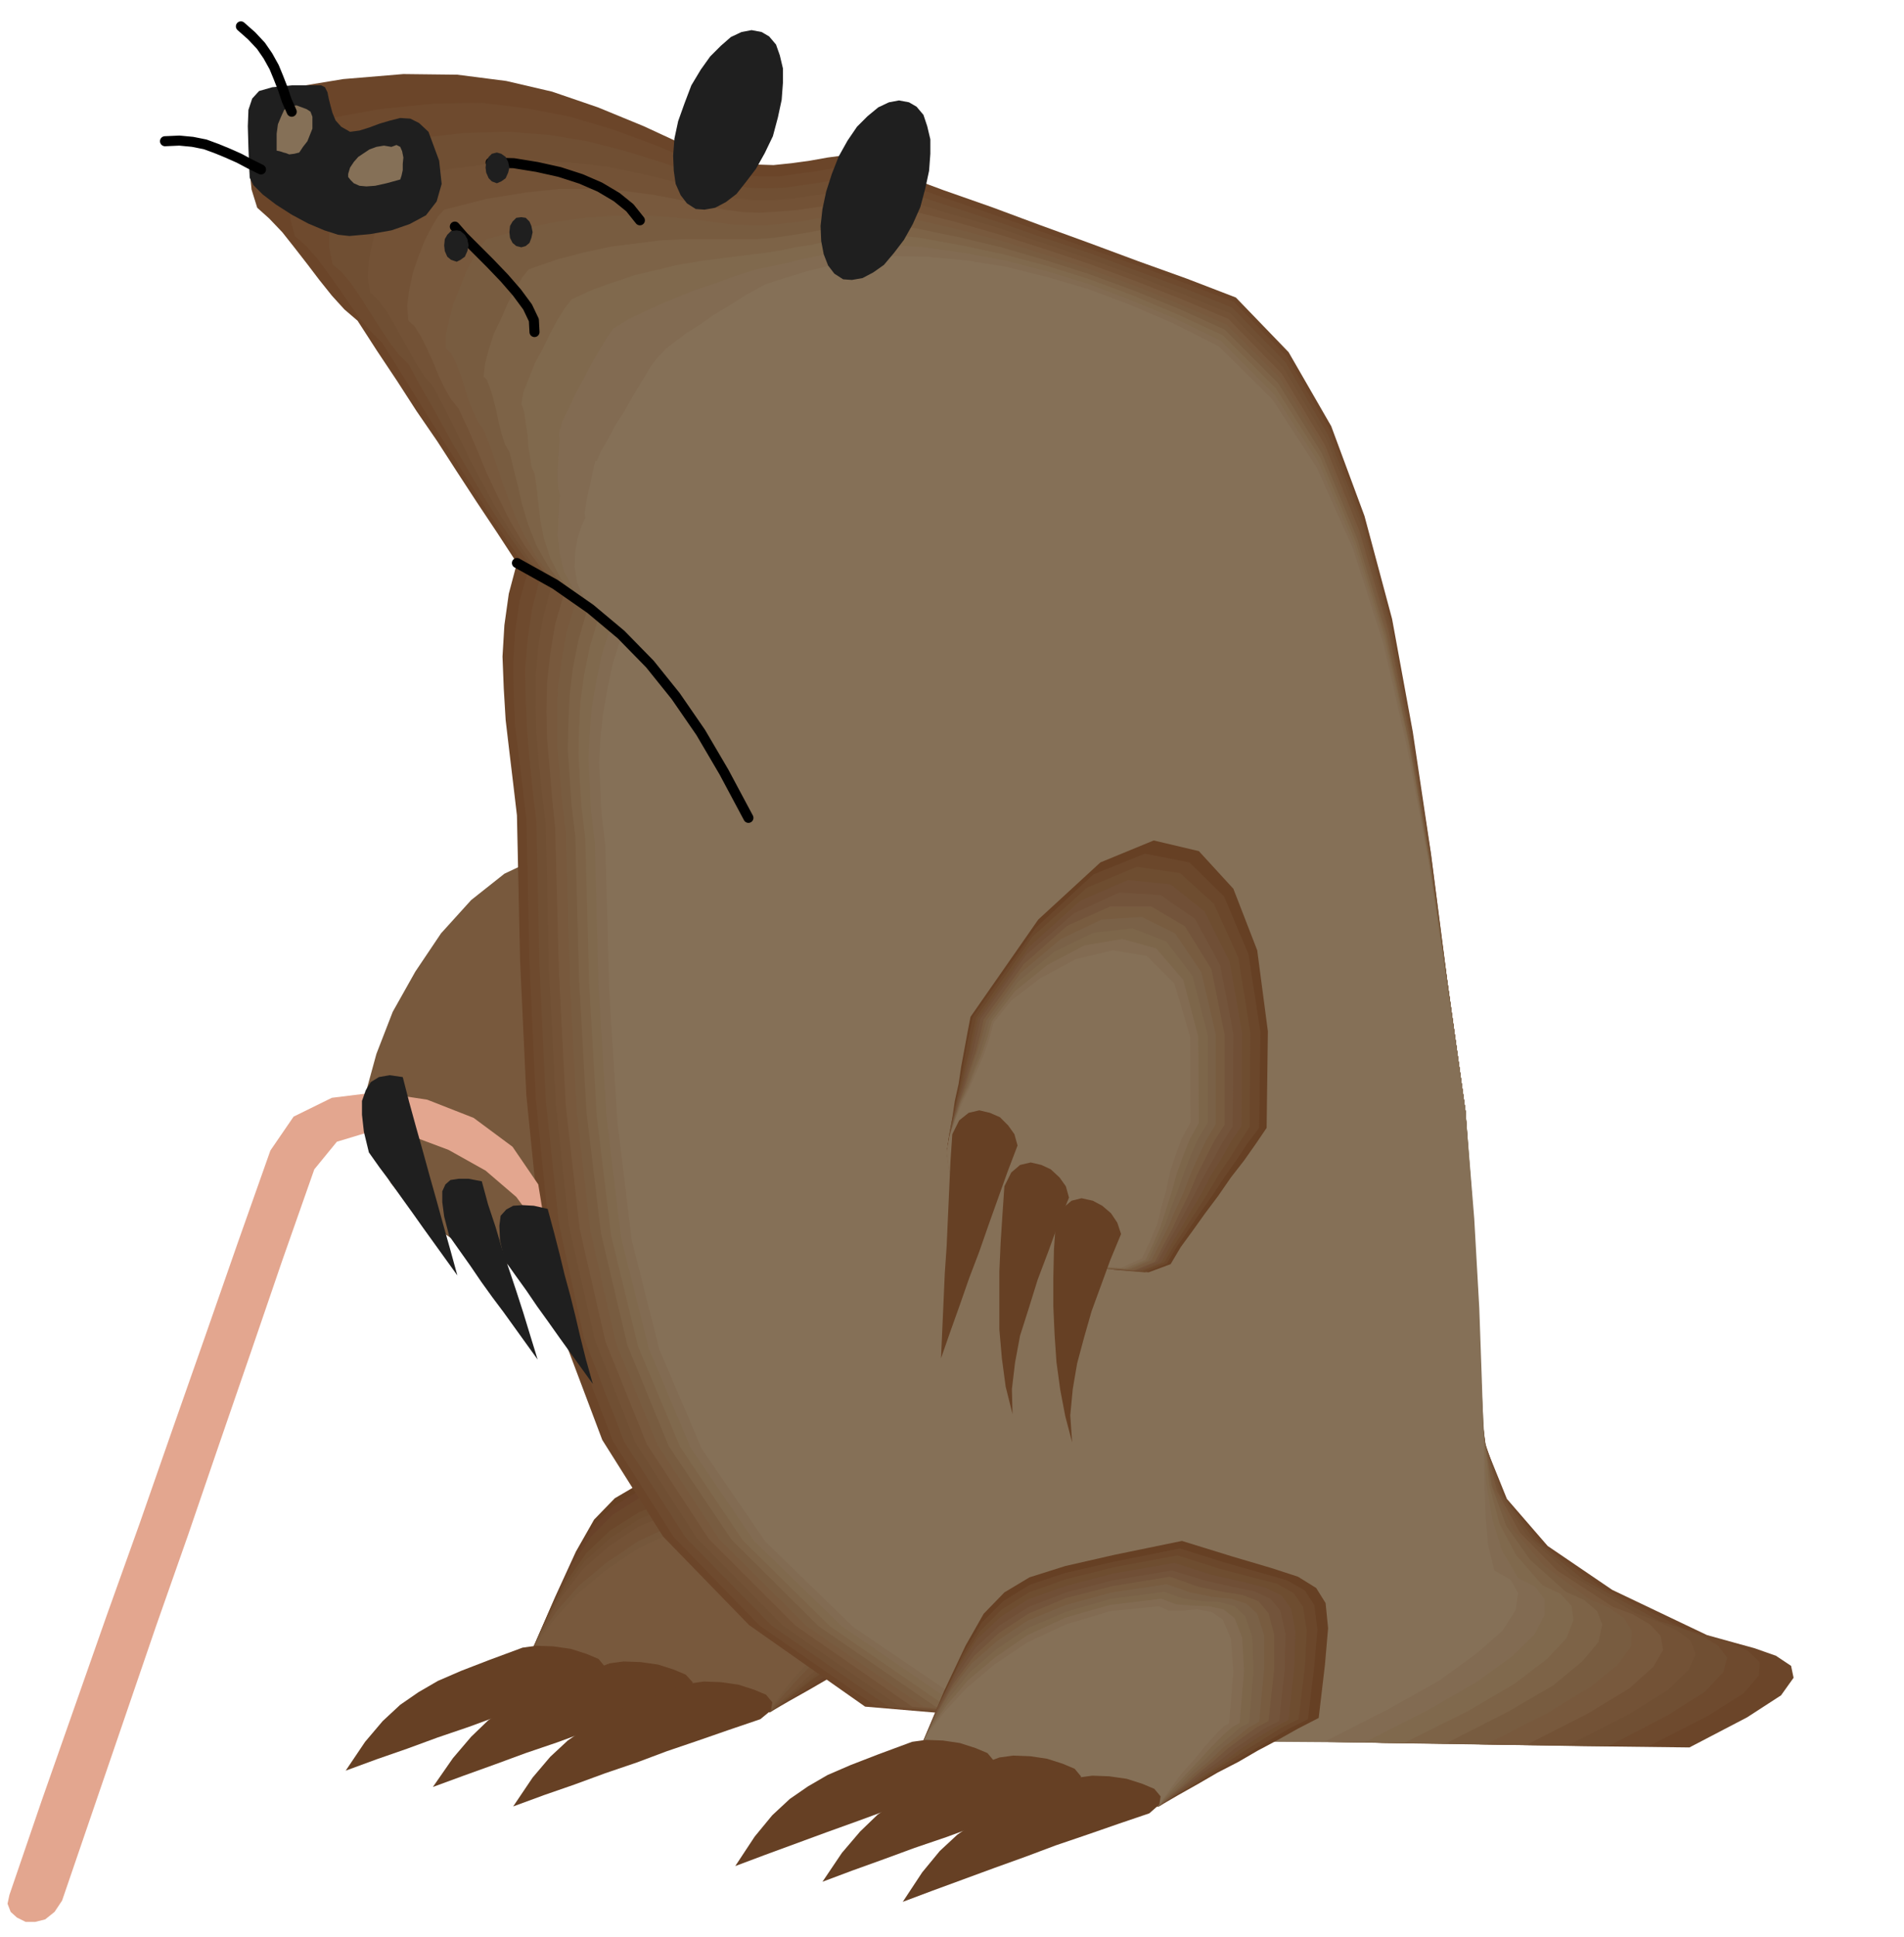 <svg xmlns="http://www.w3.org/2000/svg" fill-rule="evenodd" height="498.693" preserveAspectRatio="none" stroke-linecap="round" viewBox="0 0 3035 3086" width="490.455"><style>.brush1{fill:#664024}.pen1{stroke:none}.brush3{fill:#6b472b}.brush4{fill:#6e4d30}.brush5{fill:#704f33}.brush6{fill:#735236}.brush8{fill:#78593d}.brush11{fill:#785c40}.brush14{fill:#826b52}.brush15{fill:#857057}.brush16{fill:#1f1f1f}.pen2{stroke:#000;stroke-width:16;stroke-linejoin:round}.pen3{stroke:none}.brush17{fill:#704f36}.brush18{fill:#73543b}.brush19{fill:#7a6147}.brush20{fill:#7d664a}</style><path class="pen1 brush1" d="m842 2643 48 10 48 11 48 10 48 11 48 10 48 11 48 11 49 11 31-18 32-18 31-18 33-17 31-18 32-17 32-18 32-17 11-85 5-58-4-40-14-25-29-18-43-14-61-17-81-25-108 22-79 18-57 18-41 24-33 34-29 51-33 72-43 99z"/><path class="pen1" style="fill:#694229" d="m842 2643 48 10 48 11 48 10 48 11 48 10 48 11 48 11 49 11 28-18 30-17 30-18 31-18 30-19 30-18 30-18 30-15 10-84 4-58-5-38-15-23-28-16-41-13-57-16-74-23-105 21-78 18-57 19-42 26-34 34-30 50-32 68-40 91z"/><path class="pen1 brush3" d="m842 2643 48 10 48 11 48 10 48 11 48 10 48 11 48 11 49 11 26-17 27-17 28-19 30-18 28-20 29-17 27-17 27-14 10-85 4-57-6-37-15-22-27-15-39-10-52-14-67-21-102 19-77 19-58 20-43 27-35 35-31 47-32 64-37 84z"/><path class="pen1 brush3" d="m842 2643 48 10 48 11 48 10 48 11 48 10 48 11 48 11 49 11 23-16 25-17 27-19 28-19 27-20 27-18 26-16 24-13 9-84 3-57-7-36-16-21-27-13-36-9-48-11-59-19-99 17-75 19-59 21-45 28-37 35-31 47-31 60-34 76z"/><path class="pen1 brush4" d="m842 2643 48 10 48 11 48 10 48 11 48 10 48 11 48 11 49 11 20-15 23-18 26-20 27-19 25-20 26-18 23-15 22-11 9-84 1-56-8-36-16-20-27-11-34-8-44-10-52-17-95 16-74 20-60 23-46 29-38 36-32 45-30 56-31 68z"/><path class="pen1 brush5" d="m842 2643 48 10 48 11 48 10 48 11 48 10 48 11 48 11 49 11 18-15 21-17 24-20 25-20 24-21 24-18 21-15 19-10 8-84v-56l-9-34-16-18-26-10-32-5-39-8-45-15-92 15-73 19-60 24-47 31-40 36-32 44-30 51-28 61z"/><path class="pen1 brush6" d="m842 2643 48 10 48 11 48 10 48 11 48 10 48 11 48 11 49 11 14-14 20-17 22-21 24-21 23-21 22-18 19-15 17-8 8-83-1-55-10-34-17-16-25-9-30-3-35-6-37-13-89 13-73 20-61 25-48 32-41 36-33 43-29 47-25 53z"/><path class="pen1 brush6" d="m842 2643 48 10 48 11 48 10 48 11 48 10 48 11 48 11 49 11 12-14 18-17 19-21 23-21 21-21 21-18 17-14 13-7 8-83-2-55-11-32-17-16-24-7-28-1-30-4-31-11-85 11-72 20-61 27-50 33-43 36-33 41-28 44-22 45z"/><path class="pen1" style="fill:#75573b" d="m842 2643 48 10 48 11 48 10 48 11 48 10 48 11 48 11 49 11 9-13 15-17 19-21 21-22 20-22 19-19 15-13 11-6 7-83-2-53-12-31-18-14-24-5-25-1-27-2-23-9-82 10-71 20-61 28-52 35-44 37-34 39-28 39-18 38z"/><path class="pen1 brush8" d="m842 2643 48 10 48 11 48 10 48 11 48 10 48 11 48 11 49 11 6-12 13-18 17-22 20-22 19-22 17-19 13-13 8-4 7-83-4-52-13-31-18-12-23-4-23 2h-23l-16-7-79 8-69 21-62 29-52 35-45 38-35 38-27 35-16 30z"/><path class="pen1 brush1" d="m833 2625-54 20-44 17-37 16-31 18-29 20-28 26-28 33-31 46 49-18 49-17 49-18 50-17 49-18 49-17 49-17 50-17 17-14 2-13-10-12-19-8-25-8-28-4-27-1-22 3z"/><path class="pen1 brush1" d="m972 2650-53 20-44 18-37 16-31 17-29 20-27 26-29 34-32 46 49-18 50-18 49-18 50-17 49-18 50-17 49-18 50-17 16-14 2-12-11-12-19-8-25-8-28-4-27-1-22 3z"/><path class="pen1 brush1" d="m1100 2682-54 20-44 17-37 16-31 18-29 20-28 26-28 33-31 46 49-18 49-17 49-18 50-17 48-18 50-17 49-17 50-17 17-14 2-13-10-12-19-8-25-8-28-4-27-1-22 3z"/><path class="pen1 brush8" d="m579 1798 20 46 24 41 27 34 33 29 35 24 40 21 45 19 49 19 8-24 7-27 4-31 4-31 3-32 5-30 6-27 10-22-6-56-5-55-5-56-4-54-5-56-4-55-5-56-4-54-57 27-53 42-48 53-41 61-36 64-26 67-17 62-4 57z"/><path class="pen1" style="fill:#6b4529" d="m438 144 109-18 96-8 86 1 78 10 73 17 73 25 73 30 80 37 33 13 33 8 30 3 31 1 29-3 29-4 28-5 30-4 77 27 78 29 77 27 78 29 77 28 78 29 78 28 78 30 84 87 68 118 53 143 44 164 33 180 29 194 26 202 29 208 10 173 3 144 3 118 16 99 34 84 65 75 103 70 151 72 36 10 40 11 34 12 24 16 4 19-20 28-54 35-92 48-168-2-165-3-164-6-162-6-163-10-162-11-165-13-165-14-185-130-137-141-97-154-63-167-38-184-20-198-10-215-5-231-6-51-6-50-6-51-3-50-2-51 3-50 7-50 13-49-32-49-32-48-32-49-31-48-33-48-31-48-32-48-31-48-21-18-20-22-20-25-19-25-21-27-19-24-21-22-19-17-9-29-3-29v-30l5-28 6-27 9-21 9-16 11-7z"/><path class="pen1" style="fill:#6e4a2e" d="m506 192 98-18 88-9 77-1 73 9 67 13 67 20 68 25 74 31 32 10 32 7 30 2h30l28-4 30-4 28-5 30-3 75 25 75 26 76 26 76 27 76 27 77 27 76 28 78 30 84 87 69 118 53 141 44 163 34 179 30 193 26 201 29 207 11 173 3 144 4 117 14 99 30 82 58 74 92 67 136 69 35 10 37 12 30 13 19 18-1 21-25 29-57 36-94 48-165-2-155-3-150-5-147-6-147-10-150-10-155-13-162-14-186-129-137-141-97-153-64-167-39-182-20-197-10-214-5-231-6-51-6-50-6-49-2-48-1-50 3-49 7-50 14-49-33-47-30-45-30-47-28-45-29-46-28-45-28-45-27-43-18-18-17-20-17-24-17-25-18-25-17-23-18-20-17-15-7-26-1-29 2-29 6-28 7-26 9-22 10-16 10-8z"/><path class="pen1 brush5" d="m573 238 88-17 78-9 71-2 65 5 61 10 62 16 64 20 68 25 31 8 31 5 29 1 30-1 28-4 28-4 28-5 30-3 73 21 74 24 74 24 75 26 75 25 75 28 76 28 77 31 85 87 68 116 55 140 44 162 34 177 30 191 27 200 29 207 11 173 4 143 4 117 13 98 27 81 50 71 81 65 120 65 34 11 34 13 25 15 14 19-6 23-29 31-60 38-94 49-161-2-146-3-138-5-131-6-132-10-136-10-146-13-158-14-186-129-137-140-98-153-64-165-40-182-21-196-10-214-5-231-6-50-5-49-4-48-2-47-1-48 4-48 7-49 13-49-33-44-30-43-28-44-25-43-25-43-23-42-24-42-22-40-16-16-15-20-15-23-15-23-15-24-15-22-15-18-15-13-5-26v-27l3-29 7-27 8-26 10-22 10-17 10-9z"/><path class="pen1 brush6" d="m641 286 77-17 70-9 63-4 59 3 56 6 57 12 58 14 62 19 29 6 30 3h28l29-2 27-4 28-4 28-5 29-3 72 18 73 22 72 21 74 25 73 25 75 27 74 29 77 31 85 87 69 115 55 138 44 160 35 175 31 190 27 199 29 207 11 173 5 143 4 117 11 96 23 79 44 69 71 63 104 61 33 12 30 14 22 16 9 22-11 25-34 33-63 39-96 49-158-2-136-2-123-6-116-6-117-9-123-10-137-13-155-14-186-129-137-139-98-152-65-165-41-180-21-195-11-213-5-231-6-51-5-48-4-47-1-45v-47l4-47 8-48 13-48-34-41-28-41-26-42-22-40-22-42-19-39-19-38-19-36-13-15-12-18-13-23-12-22-13-23-12-20-13-17-12-11-4-24 2-26 5-28 8-27 9-26 11-22 10-17 10-10z"/><path class="pen1 brush8" d="m708 334 67-17 61-10 55-6h53l50 3 51 7 52 10 58 13 29 4 28 1 28-2 28-2 27-4 27-4 27-5 30-3 70 16 72 18 70 20 72 23 72 24 73 27 74 29 76 32 85 87 69 114 55 137 46 158 35 174 31 188 28 198 29 206 12 173 5 143 4 116 10 95 19 78 37 67 59 60 89 58 32 12 27 16 17 18 4 23-16 27-38 34-66 40-96 49-154-2-127-2-110-5-101-6-102-9-109-9-127-13-151-14-186-129-138-138-99-151-66-164-41-179-22-195-11-213-6-230-5-50-4-47-4-45-1-45 1-46 5-45 8-48 14-48-35-39-28-38-23-39-19-38-18-38-15-36-15-35-15-32-12-15-10-17-10-21-9-22-10-22-9-18-10-16-10-9-2-23 3-25 6-28 9-26 10-26 11-21 10-17 10-11z"/><path class="pen1 brush11" d="m776 381 56-16 52-11 48-7 46-3 45-1 46 3 48 5 52 7 27 1h27l27-3 27-3 26-5 27-4 27-5 29-2 69 12 70 16 69 18 70 22 70 23 72 26 73 30 76 33 85 85 70 113 55 135 46 157 36 172 32 188 28 197 29 206 12 173 6 142 4 116 8 95 15 76 31 65 49 57 73 54 30 13 25 17 12 20-1 25-21 29-43 35-69 42-98 50-150-2-118-2-97-5-85-6-86-9-96-9-117-13-148-14-186-128-139-138-99-151-66-162-41-179-22-193-11-212-6-230-6-50-4-46-4-45v-43l1-44 6-44 8-46 14-48-35-37-27-36-21-37-16-36-14-36-11-33-11-32-11-28-9-13-8-17-8-20-6-20-7-21-7-18-8-14-7-7v-22l5-24 7-26 10-25 10-25 12-22 10-18 11-12z"/><path class="pen1" style="fill:#7d6347" d="m843 429 46-16 43-11 41-9 40-5 39-5 41-2h114l26-2 26-4 26-4 26-5 27-5 27-5 29-2 67 10 68 14 67 16 69 20 69 22 71 26 72 29 75 34 85 85 70 112 56 135 47 155 36 171 32 185 29 196 29 206 12 173 7 142 4 115 7 94 12 74 23 63 38 54 57 51 29 13 21 18 8 21-6 28-26 31-46 38-72 42-100 51-147-2-108-2-83-5-70-5-71-9-82-10-108-12-144-14-186-128-139-138-100-149-66-161-42-178-23-192-12-212-6-229-6-49-3-46-3-43 1-42 2-44 5-43 9-45 14-48-35-34-26-34-20-35-13-33-10-33-7-31-7-28-6-24-7-12-5-15-5-20-4-19-5-20-5-16-5-13-5-5 2-20 6-23 8-25 12-25 11-25 12-22 11-19 10-12z"/><path class="pen1" style="fill:#80694d" d="m911 477 35-16 34-12 33-11 34-8 33-8 36-6 37-5 41-5 25-3 25-4 24-5 26-4 25-6 27-5 26-5 29-2 66 7 66 12 66 14 68 18 67 21 70 26 71 30 74 34 85 85 71 111 56 133 47 153 38 169 32 185 29 195 29 205 13 173 8 142 4 114 5 93 8 74 16 61 27 51 42 48 28 13 18 19 3 23-11 29-31 33-51 39-75 44-100 50-143-1-99-3-70-4-54-5-56-9-70-9-98-12-141-14-186-128-139-137-100-149-67-160-43-177-23-192-12-211-6-229-6-49-3-45-2-42 1-40 2-42 6-42 9-45 14-47-35-31-25-31-17-33-10-31-6-31-3-27-3-26-3-20-5-11-2-14-3-18-1-18-3-19-2-15-3-11-2-3 3-19 8-21 10-25 13-24 12-25 12-22 12-19 10-13z"/><path class="pen1 brush14" d="m978 523 25-15 25-12 26-12 27-11 27-11 31-10 32-12 35-11 24-5 24-5 24-6 25-5 24-6 26-5 27-5 29-2 64 4 64 9 65 12 66 17 66 20 68 26 70 29 74 36 85 85 71 109 57 132 48 152 38 167 32 183 29 194 30 205 13 173 8 141 4 114 4 92 4 72 10 59 15 49 26 44 27 14 15 20v25l-16 31-36 35-55 40-78 45-102 52-140-1-89-3-56-4-40-5-40-9-56-9-89-12-136-14-187-128-140-136-101-148-67-159-44-176-23-191-13-211-6-229-6-49-2-43-2-41 2-39 3-41 7-40 9-44 15-47-36-29-24-29-15-29-7-29-3-28 1-25 1-22 2-16-3-10-1-14v-17l1-17 1-18 1-14-1-9v-1l5-18 10-20 11-24 13-24 13-25 13-22 12-20 10-14z"/><path class="pen1 brush15" d="m1047 571 14-15 17-13 17-13 21-13 21-15 25-15 27-17 31-17 21-7 23-7 23-7 24-6 24-7 26-5 26-4 29-2 62 1 63 6 63 10 64 16 65 19 67 25 70 30 73 37 85 84 71 109 58 130 48 150 38 166 34 181 29 194 30 204 14 172 8 142 4 113 3 91 1 71 2 57 4 45 10 41 26 15 12 21-4 27-21 33-41 36-59 43-82 46-102 52-136-1-79-3-44-4-24-5-25-8-43-9-79-12-134-14-187-127-140-136-101-147-68-159-44-174-23-190-13-210-6-229-6-49-2-43-2-40 2-37 4-39 7-40 9-43 15-47-36-26-23-26-13-28-4-26 1-25 4-22 6-18 6-13-1-8 2-13 3-17 4-16 3-16 3-13 2-8 2 1 7-16 11-19 12-23 15-23 14-25 14-23 12-20 11-15z"/><path class="pen1 brush16" d="m398 283 6 12 15 15 21 16 25 16 26 14 26 11 22 7 18 2 33-3 34-6 29-10 26-14 17-22 8-28-4-37-17-46-15-14-14-7-16-1-16 4-17 5-16 6-16 5-15 2-14-8-9-10-5-12-3-11-3-12-2-10-4-8-6-3h-47l-31 3-21 6-11 12-6 18-1 26 1 35 2 47z"/><path class="pen1 brush15" d="m441 240 5 1 6 2 4 1 5 2 8-1 8-2 6-9 7-9 4-10 4-10v-19l-3-8-6-4-16-6-11 1-9 6-5 11-5 12-2 15v27zm183-6-12-2-12 2-11 4-9 6-9 6-7 8-6 9-3 10v5l4 5 5 5 9 4 11 1 14-1 18-4 22-6 2-6 2-9v-10l1-10-2-10-3-7-6-3-8 3z"/><path class="pen2" fill="none" d="m782 259 37 1 37 6 36 8 34 11 30 13 27 16 21 17 16 20M263 225l23-1 21 2 20 4 19 7 17 7 18 8 17 9 18 9M384 42l17 15 15 16 11 16 10 18 7 17 7 18 6 18 8 18m260 183 14 16 20 20 22 22 23 24 20 23 17 23 10 21 1 19"/><path class="pen3 brush16" d="m1449 163 12 7 11 13 6 18 5 21v23l-2 27-6 28-8 30-12 27-14 25-16 21-16 19-17 12-17 9-17 3-14-1-14-9-10-13-7-18-4-21-1-24 3-27 6-28 9-28 11-28 14-25 15-22 17-17 17-14 17-8 16-3 16 3zM1214 51l12 7 11 13 6 17 5 21v23l-2 27-6 28-8 30-13 27-14 25-16 21-15 19-17 13-17 9-17 3-14-1-14-9-10-13-8-18-3-21-1-24 2-27 6-28 10-28 11-29 15-25 15-21 17-17 16-14 17-8 16-3 16 3z"/><path class="pen2" fill="none" d="m824 897 61 34 56 39 49 41 46 47 41 51 40 58 37 63 39 73"/><path class="pen3 brush1" d="m1547 1620-5 26-5 27-5 27-4 27-6 27-4 27-5 27-4 28 6 30 31 37 49 37 61 36 64 28 61 19 50 4 35-13 16-27 19-26 20-28 21-28 20-29 21-27 19-27 17-25 2-154-17-129-38-98-55-60-72-17-85 35-99 91-108 155z"/><path class="pen3 brush3" d="m1551 1620-6 27-5 27-5 27-5 27-6 27-6 27-5 27-4 27 6 30 31 37 48 37 59 36 62 28 61 19 49 4 35-14 16-27 18-26 19-28 20-28 19-29 19-27 18-27 18-24 2-153-19-124-39-92-55-54-71-14-82 33-92 85-100 142z"/><path class="pen3 brush4" d="m1556 1621-6 26-5 27-7 27-6 27-7 27-6 27-6 27-4 27 5 30 31 37 47 37 59 36 62 27 59 19 49 3 35-14 15-26 17-26 18-28 18-28 17-29 18-27 17-27 16-25 1-150-19-119-39-86-54-49-69-10-79 33-87 78-90 129z"/><path class="pen3 brush17" d="m1559 1623-6 26-6 27-7 26-6 27-8 26-6 27-7 27-4 27 5 30 30 37 46 37 58 36 60 27 59 19 49 3 35-14 15-27 16-26 16-28 17-28 15-29 17-27 15-27 17-25 1-148-20-114-40-80-54-43-68-7-76 33-81 73-82 115z"/><path class="pen3 brush18" d="m1563 1623-6 26-6 27-8 26-7 27-9 26-7 27-6 27-5 27 5 30 29 36 46 37 57 36 59 27 58 19 48 3 34-14 15-27 15-26 15-28 15-28 15-29 15-27 15-27 15-24 1-147-21-109-40-74-55-38-66-4-72 33-76 66-73 102z"/><path class="pen3 brush11" d="m1568 1624-6 26-7 27-9 26-8 27-9 26-8 26-7 27-5 27 5 30 29 36 44 37 56 36 59 27 57 19 48 3 34-14 14-27 14-26 13-28 14-28 12-29 14-28 14-27 16-25v-144l-21-104-42-68-54-32h-65l-69 31-69 61-64 88z"/><path class="pen3 brush19" d="m1572 1626-7 26-8 26-9 26-8 27-10 25-9 26-7 27-5 27 4 30 28 36 44 37 55 35 58 27 56 18 48 3 33-14 14-27 13-26 12-28 13-28 11-29 12-27 13-27 15-25v-143l-23-99-42-62-53-26-64 4-65 31-64 54-55 76z"/><path class="pen3 brush20" d="m1577 1626-7 26-8 26-10 26-10 27-11 25-9 26-8 27-5 27 4 30 28 36 43 36 54 35 57 27 55 19 47 3 33-14 13-27 13-27 10-28 11-28 10-29 11-28 12-27 15-25v-140l-24-94-42-55-54-21-62 7-62 30-58 48-46 62z"/><path class="pen3 brush14" d="m1581 1627-7 26-9 26-11 26-10 26-12 25-9 26-9 27-5 27 4 30 27 36 43 36 53 35 56 27 55 18 46 3 33-14 13-27 11-26 9-28 9-28 8-29 10-28 11-27 14-25-1-138-24-90-43-50-54-15-60 10-59 31-52 42-37 48z"/><path class="pen3 brush15" d="m1584 1629-7 26-9 26-11 25-11 26-12 25-11 26-9 26-5 27 4 30 26 36 41 36 53 35 55 26 54 18 45 3 33-15 13-27 11-26 7-28 8-28 6-29 9-27 10-27 14-25-1-137-25-84-44-44-54-9-59 14-56 30-47 36-28 35z"/><path class="pen3 brush1" d="m1518 1807-3 44-2 45-2 44-2 45-3 44-2 45-2 45-2 45 15-43 15-42 15-43 16-42 15-43 15-42 15-42 16-42-5-18-10-14-13-13-16-7-17-4-17 4-15 12-11 22zm83 83-3 44-3 46-2 46v92l4 46 6 45 11 44-1-40 5-42 8-43 14-44 14-45 17-45 16-44 17-42-5-18-10-14-14-13-15-7-17-4-17 4-14 12-11 22z"/><path class="pen3 brush1" d="m1683 1947-3 44-1 45v45l2 45 3 44 6 44 8 42 11 42-3-43 4-42 7-41 11-41 12-42 15-41 15-41 17-41-6-18-10-15-14-12-15-8-18-4-16 4-14 12-11 22zm-220 847 47 9 48 11 48 10 48 11 48 10 48 11 48 11 49 11 31-18 32-18 31-18 33-17 31-18 32-17 32-18 33-17 10-85 5-58-4-40-15-24-29-18-43-14-61-18-81-25-107 22-79 18-57 18-40 24-33 34-29 51-34 72-42 100z"/><path class="pen3 brush3" d="m1463 2794 47 9 48 11 48 10 48 11 48 10 48 11 48 11 49 11 28-18 30-17 30-18 31-18 30-18 30-18 29-17 30-15 10-85 5-58-5-39-15-23-28-16-41-12-57-16-73-23-105 21-78 18-57 19-42 26-34 34-30 50-32 67-40 92z"/><path class="pen3 brush4" d="m1463 2794 47 9 48 11 48 10 48 11 48 10 48 11 48 11 49 11 25-17 28-17 28-19 29-18 29-19 29-18 27-17 28-14 10-84 3-57-6-38-15-22-27-15-39-10-53-14-66-21-102 19-76 19-59 21-43 27-35 35-31 48-31 63-37 84z"/><path class="pen3 brush17" d="m1463 2794 47 9 48 11 48 10 48 11 48 10 48 11 48 11 49 11 23-16 25-17 27-19 28-19 27-20 27-18 26-16 24-13 9-84 2-57-7-36-15-21-27-13-36-9-49-11-59-19-98 17-76 20-59 21-44 28-37 35-31 47-31 59-33 77z"/><path class="pen3 brush18" d="m1463 2794 47 9 48 11 48 10 48 11 48 10 48 11 48 11 49 11 20-15 24-18 25-20 27-19 25-20 26-18 23-15 22-11 9-84 1-56-8-36-16-19-26-12-35-7-44-10-52-16-95 16-74 19-59 23-46 29-38 35-32 46-30 55-31 69z"/><path class="pen3 brush11" d="m1463 2794 47 9 48 11 48 10 48 11 48 10 48 11 48 11 49 11 17-15 22-17 23-20 25-20 24-21 24-18 21-15 19-10 9-83v-55l-9-34-16-19-26-10-31-5-39-8-45-16-92 15-74 19-60 25-47 31-39 36-33 44-29 51-28 61z"/><path class="pen3 brush19" d="m1463 2794 47 9 48 11 48 10 48 11 48 10 48 11 48 11 49 11 14-14 20-17 22-21 24-20 22-21 23-18 19-15 16-9 8-83v-55l-11-34-17-16-25-8-30-3-35-7-37-13-88 13-73 20-61 25-48 32-41 36-33 43-28 47-25 54z"/><path class="pen3 brush20" d="m1463 2794 47 9 48 11 48 10 48 11 48 10 48 11 48 11 49 11 12-14 18-17 19-21 23-21 21-21 21-18 16-14 14-7 7-83-2-55-11-32-17-16-24-7-27-1-30-4-31-11-85 11-72 21-61 26-49 33-43 37-33 41-28 44-22 45z"/><path class="pen3 brush14" d="m1463 2794 47 9 48 11 48 10 48 11 48 10 48 11 48 11 49 11 9-13 15-17 19-21 21-22 20-22 19-19 15-13 11-6 7-83-3-53-12-31-18-14-23-5-26-1-26-2-24-9-82 10-70 20-61 28-51 35-44 37-34 40-28 39-18 38z"/><path class="pen3 brush15" d="m1463 2794 47 9 48 11 48 10 48 11 48 10 48 11 48 11 49 11 7-12 13-18 16-22 20-22 18-22 17-19 13-13 8-4 7-83-4-52-13-31-18-12-23-4-22 2h-23l-16-7-78 8-70 21-62 29-52 35-45 38-35 38-27 35-15 31z"/><path class="pen3 brush1" d="m1454 2775-54 20-44 17-37 16-31 18-29 20-28 26-28 34-31 47 48-18 49-18 49-18 50-18 49-18 50-17 49-17 50-17 16-14 2-13-10-12-19-8-25-8-27-4-27-1-22 3z"/><path class="pen3 brush1" d="m1593 2800-53 20-44 18-37 16-31 17-29 20-28 27-29 34-31 46 48-18 50-18 49-18 50-17 49-18 50-18 49-18 50-17 16-14 1-12-10-12-19-8-25-8-27-4-27-1-22 3z"/><path class="pen3 brush1" d="m1719 2832-53 20-44 17-37 16-30 18-29 20-28 26-28 34-31 47 48-18 49-18 49-18 50-18 48-18 50-17 49-17 50-17 16-14 2-13-10-12-19-8-25-8-28-4-27-1-22 3z"/><path class="pen3" style="fill:#e3a68f" d="m501 1863-51 145-50 146-50 145-50 146-51 145-50 146-50 146-50 146-12 18-15 12-16 4H41l-14-7-10-9-5-13 3-14 51-149 52-148 52-148 53-148 52-149 52-148 52-149 52-147 37-54 61-30 73-9 79 12 74 29 62 46 41 60 12 73h-6l-2 3-1 5 2 7v6l1 6-1 3h-2l-7-41-31-42-49-42-59-33-64-24-61-5-53 16-36 44z"/><path class="pen3 brush16" d="m642 1716 10 39 11 40 11 39 11 40 11 39 11 40 11 39 11 40-18-25-18-25-18-25-17-24-18-25-17-24-18-24-17-24-8-33-3-27v-22l6-17 8-13 13-8 17-3 21 3zm126 166 10 37 12 36 10 34 12 35 11 33 11 34 11 36 12 39-18-25-18-25-18-25-18-24-18-25-17-25-17-24-17-24-8-31-3-23v-17l5-11 8-7 13-2h16l21 4z"/><path class="pen3 brush16" d="m873 1926 10 37 9 35 8 33 9 33 8 32 8 34 9 36 11 39-18-25-18-25-18-25-17-24-18-25-17-25-18-25-17-24-7-31-1-23 2-16 9-10 11-6 15-1 18 1 22 5zM728 367l6 1 7 6 4 7 2 10-2 9-4 9-7 5-6 3-9-3-6-5-4-9-1-9 1-10 4-7 6-6 9-1zm64-124 7 2 7 5 4 8 2 9-2 8-4 9-7 5-7 3-8-3-5-5-4-9-1-8 1-9 4-8 5-5 8-2zm39 103 7 1 6 6 3 7 2 10-2 9-3 8-6 5-7 2-8-2-6-5-4-8-1-9 1-10 4-7 6-6 8-1z"/></svg>
